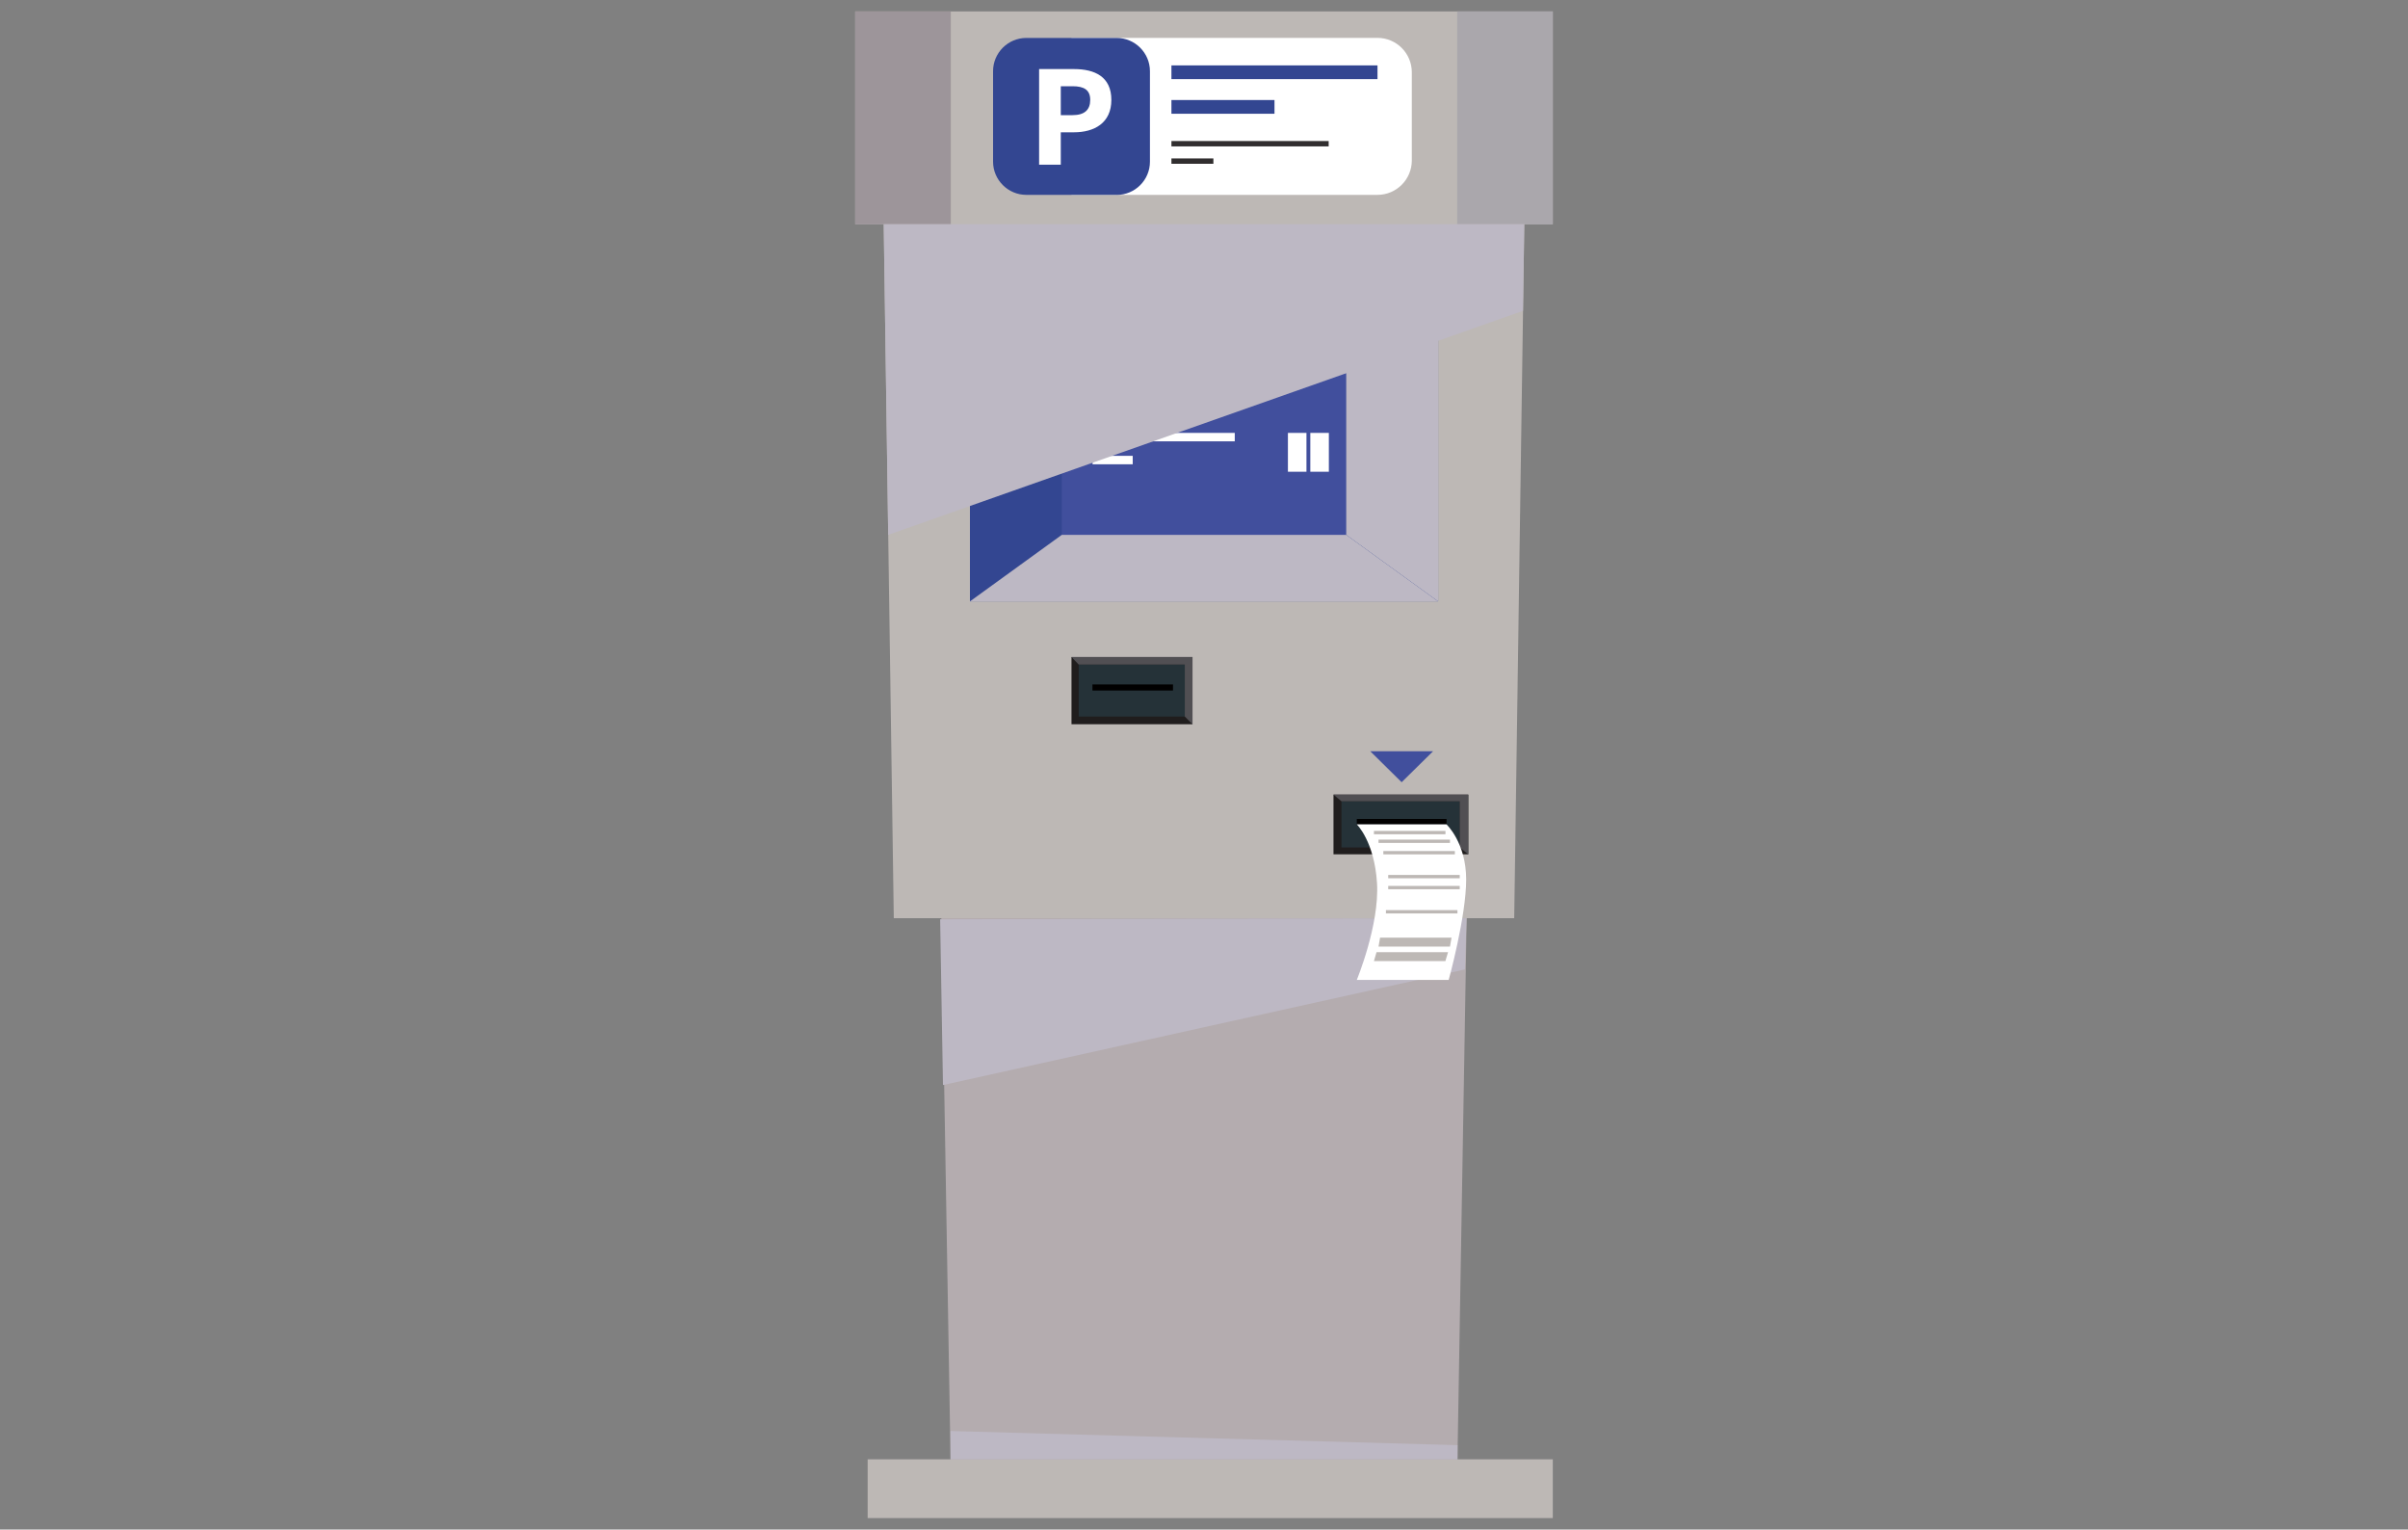 <?xml version="1.0" encoding="UTF-8"?><svg xmlns="http://www.w3.org/2000/svg" xmlns:xlink="http://www.w3.org/1999/xlink" viewBox="0 0 400 254"><rect x="0" y="0" width="400" height="254" fill="#808080" stroke="none"/><defs><style>.cls-1{fill:none;}.cls-2{clip-path:url(#clippath);}.cls-3{fill:#010000;}.cls-4{fill:#fff;}.cls-5{fill:#b4acaf;}.cls-6{fill:#9d959a;}.cls-7{fill:#334691;}.cls-8{fill:#aaa7ac;}.cls-9{fill:#bdb8b5;}.cls-10{fill:#bdb8c4;}.cls-11{fill:#253238;}.cls-12{fill:#201d1d;}.cls-13{fill:#414f9d;}.cls-14{fill:#312e2f;}.cls-15{fill:#514f53;}.cls-16{mix-blend-mode:multiply;}.cls-17{clip-path:url(#clippath-1);}.cls-18{clip-path:url(#clippath-4);}.cls-19{clip-path:url(#clippath-3);}.cls-20{clip-path:url(#clippath-2);}.cls-21{clip-path:url(#clippath-5);}.cls-22{mix-blend-mode:soft-light;}.cls-23{isolation:isolate;}</style><clipPath id="clippath"><rect class="cls-1" x="156.17" y="152.48" width="87.44" height="27.71"/></clipPath><clipPath id="clippath-1"><rect class="cls-1" x="157.89" y="237.64" width="84.21" height="4.7"/></clipPath><clipPath id="clippath-2"><rect class="cls-1" x="161.11" y="48.44" width="77.77" height="7.91"/></clipPath><clipPath id="clippath-3"><rect class="cls-1" x="223.62" y="48.44" width="15.27" height="51.43"/></clipPath><clipPath id="clippath-4"><rect class="cls-1" x="161.11" y="88.82" width="77.77" height="11.05"/></clipPath><clipPath id="clippath-5"><rect class="cls-1" x="146.8" y="37.24" width="106.41" height="51.58"/></clipPath></defs><g class="cls-23"><g id="Livello_1"><g><polygon class="cls-5" points="241.95 251.25 158.05 251.25 153.99 12.85 246.01 12.85 241.95 251.25"/><polygon class="cls-9" points="251.53 152.48 148.47 152.48 146.44 12.85 253.56 12.85 251.53 152.48"/><rect class="cls-9" x="142.06" y="1.9" width="115.88" height="35.34"/><rect class="cls-6" x="142.06" y="1.9" width="15.88" height="35.34"/><rect class="cls-8" x="242.06" y="1.9" width="15.88" height="35.34"/><g class="cls-16"><g class="cls-2"><polygon class="cls-10" points="156.17 152.66 243.61 152.48 243.34 160.99 156.64 180.19 156.17 152.66"/></g></g><rect class="cls-9" x="144.13" y="242.34" width="113.81" height="9.76"/><g class="cls-16"><g class="cls-17"><polygon class="cls-10" points="242.11 242.34 157.9 242.34 157.9 237.64 242.11 239.99 242.11 242.34"/></g></g><path class="cls-4" d="M228.81,32.36h-50.82V6.29h50.82c3.16,0,5.71,2.56,5.71,5.72v14.63c0,3.16-2.56,5.72-5.71,5.72"/><path class="cls-7" d="M185.5,32.36h-15.02c-3.03,0-5.52-2.48-5.52-5.52V11.82c0-3.04,2.48-5.52,5.52-5.52h15.02c3.03,0,5.52,2.48,5.52,5.52v15.03c0,3.04-2.48,5.52-5.52,5.52"/><path class="cls-4" d="M172.6,11.47h5.8c3.46,0,6.21,1.27,6.21,5.12s-2.85,5.38-6.21,5.38h-2.19v5.38h-3.6V11.47Zm5.58,7.65c1.97,0,2.92-.88,2.92-2.53s-1.02-2.27-2.92-2.27h-1.97v4.8h1.97Z"/><rect class="cls-7" x="194.59" y="10.86" width="34.23" height="2.28"/><rect class="cls-14" x="194.59" y="23.42" width="26.12" height=".89"/><rect class="cls-14" x="194.59" y="26.31" width="6.97" height=".89"/><rect class="cls-7" x="194.59" y="16.61" width="17.12" height="2.28"/><rect class="cls-7" x="161.12" y="48.44" width="77.77" height="51.42"/><rect class="cls-13" x="176.38" y="56.35" width="47.24" height="32.47"/><g class="cls-16"><g class="cls-20"><polygon class="cls-13" points="161.12 48.44 176.38 56.35 223.62 56.35 238.89 48.44 161.12 48.44"/></g></g><g class="cls-16"><g class="cls-19"><polygon class="cls-10" points="238.89 48.44 238.89 99.87 223.62 88.82 223.62 56.35 238.89 48.44"/></g></g><g class="cls-22"><g class="cls-18"><polygon class="cls-10" points="161.12 99.87 176.38 88.82 223.62 88.82 238.89 99.87 161.12 99.87"/></g></g><rect class="cls-4" x="181.49" y="60.41" width="30.93" height="1.4"/><rect class="cls-4" x="181.49" y="64.08" width="20.58" height="1.4"/><rect class="cls-4" x="181.49" y="71.89" width="23.62" height="1.4"/><rect class="cls-4" x="181.49" y="75.7" width="6.67" height="1.4"/><rect class="cls-4" x="217.66" y="71.89" width="3.08" height="6.45"/><rect class="cls-4" x="213.94" y="71.89" width="3.08" height="6.45"/><g class="cls-16"><g class="cls-21"><polygon class="cls-10" points="253.2 37.24 252.99 51.62 147.54 88.82 146.8 37.24 253.2 37.24"/></g></g><rect class="cls-12" x="177.99" y="109.11" width="20.1" height="11.16"/><rect class="cls-11" x="179.19" y="110.36" width="17.62" height="8.63"/><polygon class="cls-15" points="177.99 109.11 179.19 110.36 196.81 110.36 196.81 118.99 198.08 120.28 198.08 109.11 177.99 109.11"/><rect class="cls-3" x="181.47" y="113.66" width="13.38" height="1.01"/><polygon class="cls-13" points="232.83 129.9 238.05 124.76 227.62 124.76 232.83 129.9"/><rect class="cls-12" x="221.51" y="131.96" width="22.39" height="9.91"/><rect class="cls-11" x="222.84" y="133.07" width="19.64" height="7.66"/><polygon class="cls-15" points="221.51 131.96 222.84 133.07 242.48 133.07 242.48 140.73 243.9 141.88 243.9 131.96 221.51 131.96"/><rect class="cls-3" x="225.38" y="136" width="14.91" height=".9"/><path class="cls-4" d="M225.38,136.9s2.93,2.82,3.36,9.76c.42,6.93-3.36,16.07-3.36,16.07h15.27s2.9-10.54,2.9-16.67-3.27-9.16-3.27-9.16h-14.91Z"/><rect class="cls-9" x="228.23" y="137.99" width="11.88" height=".55"/><rect class="cls-9" x="228.99" y="139.43" width="11.87" height=".55"/><rect class="cls-9" x="229.79" y="141.33" width="11.88" height=".55"/><rect class="cls-9" x="230.6" y="145.3" width="11.88" height=".55"/><rect class="cls-9" x="230.6" y="147.12" width="11.88" height=".55"/><rect class="cls-9" x="230.22" y="151.14" width="11.88" height=".55"/><polygon class="cls-9" points="240.86 157.19 228.99 157.19 229.25 155.71 241.12 155.71 240.86 157.19"/><polygon class="cls-9" points="240.1 159.6 228.23 159.6 228.66 158.12 240.54 158.12 240.1 159.6"/></g></g></g></svg>